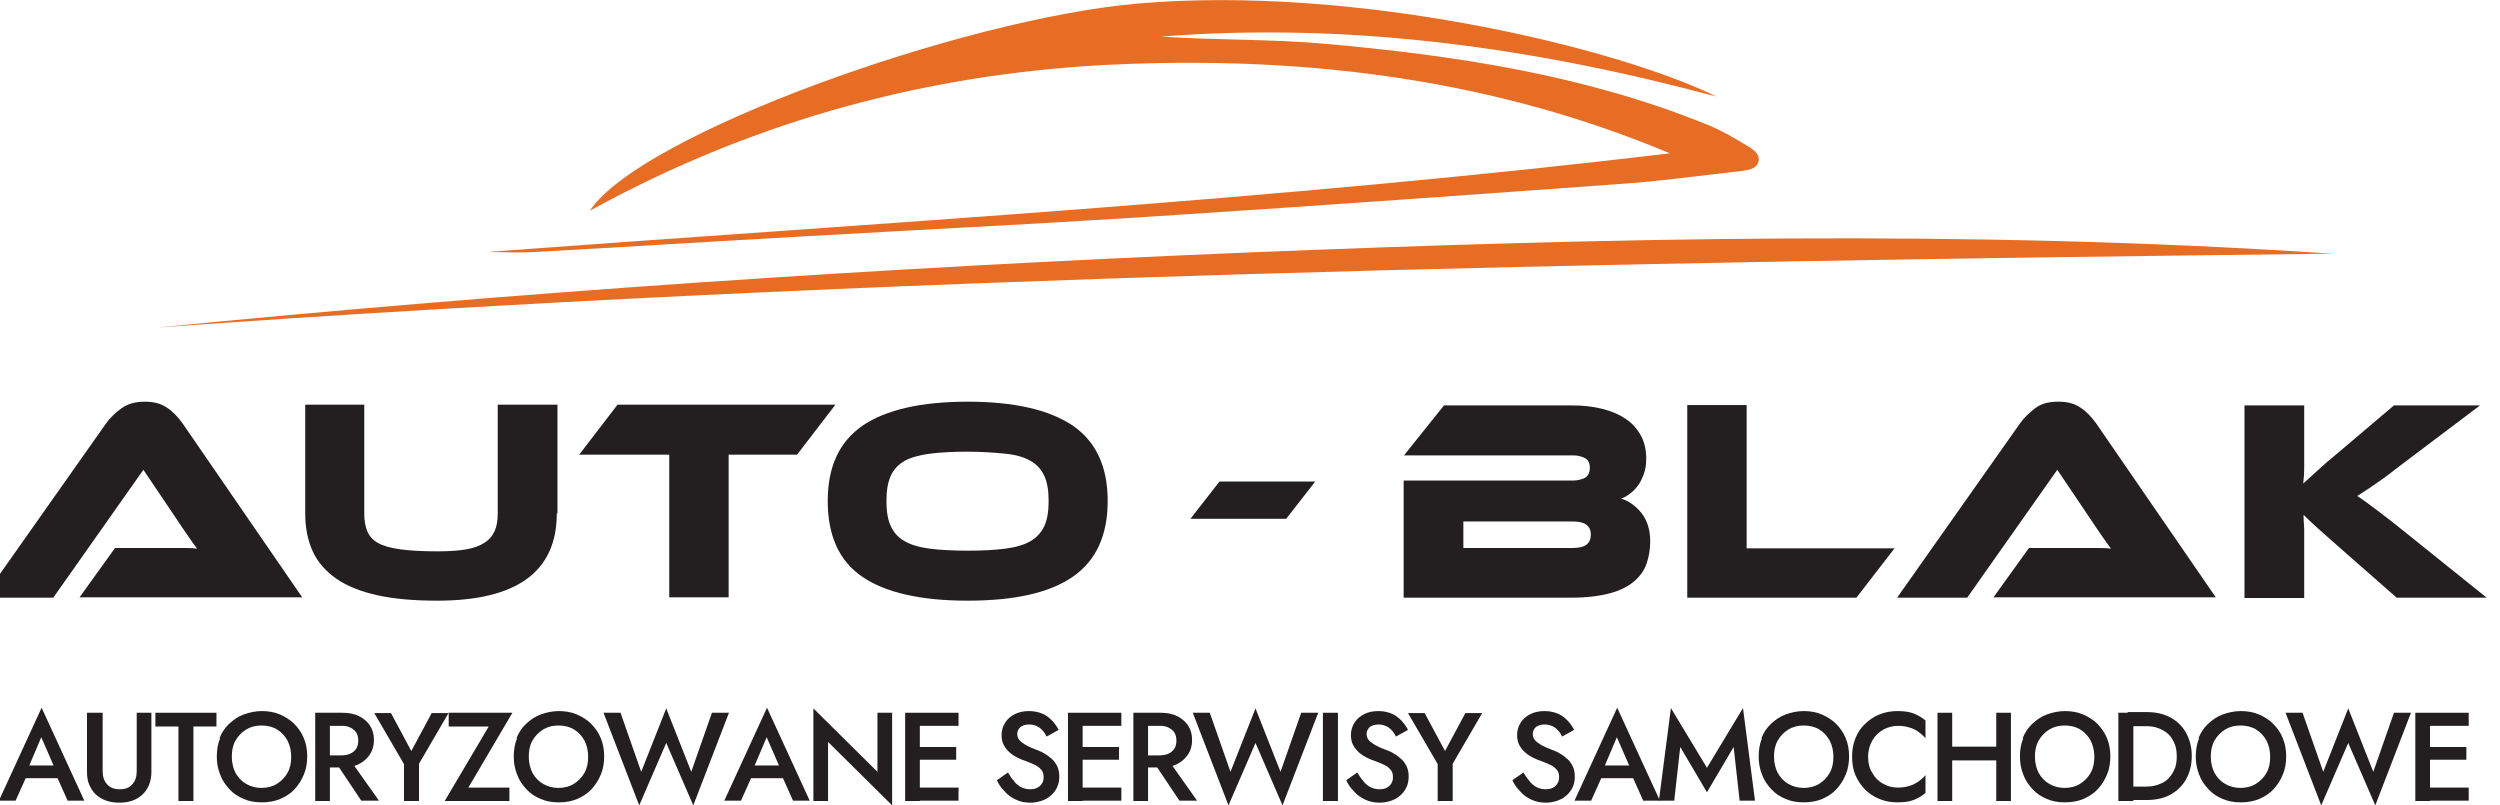 <svg width="149" height="48" viewBox="0 0 149 48" fill="none" xmlns="http://www.w3.org/2000/svg">
<g clip-path="url(#clip0_2973_7146)">
<g clip-path="url(#clip1_2973_7146)">
<path d="M29.248 15C52.475 13.28 76.041 11.94 99.527 9.14C89.086 4.76 78.169 3.38 66.972 3.82C55.756 4.26 45.157 7.06 35.154 12.56C38.157 8 57.327 1.14 67.728 0.22C80.794 -0.94 96.444 2.86 102.311 5.76C91.453 2.84 80.456 1.3 69.2 2.18C72.421 2.4 75.643 2.32 78.865 2.6C86.74 3.3 94.496 4.46 101.873 7.48C102.649 7.8 103.385 8.24 104.121 8.68C104.479 8.9 104.936 9.18 104.797 9.66C104.658 10.1 104.14 10.14 103.723 10.2C101.356 10.46 98.99 10.8 96.623 10.96C87.018 11.66 77.433 12.34 67.828 12.96C61.245 13.38 54.643 13.7 48.06 14.08C42.671 14.38 37.262 14.72 31.873 15.02C30.898 15.08 29.924 15.02 29.248 15.02V15Z" fill="#E86D24"/>
<path d="M138.982 15.12C95.748 15.62 52.515 16.42 9.381 19.52C30.918 17.4 52.475 15.96 74.092 15.06C95.728 14.18 117.365 13.66 138.982 15.12Z" fill="#E86D24"/>
<path d="M4.727 35.62L6.855 32.66H10.793C11.171 32.66 11.489 32.66 11.747 32.7C11.588 32.5 11.409 32.24 11.191 31.92C10.972 31.6 10.773 31.32 10.594 31.04L8.546 28L3.176 35.62H-1L6.318 25.24C6.557 24.9 6.855 24.62 7.233 24.34C7.591 24.08 8.048 23.94 8.625 23.94C9.202 23.94 9.6 24.06 9.958 24.3C10.316 24.54 10.614 24.86 10.872 25.22L18.012 35.6H4.727V35.62Z" fill="#231F20"/>
<path d="M33.185 30.6C33.185 34.06 30.819 35.8 26.066 35.8C24.694 35.8 23.5 35.7 22.506 35.48C21.512 35.26 20.696 34.94 20.06 34.5C19.424 34.06 18.946 33.52 18.648 32.88C18.35 32.24 18.191 31.48 18.191 30.6V24.12H21.71V30.6C21.71 31.02 21.77 31.38 21.89 31.66C22.009 31.94 22.208 32.18 22.526 32.36C22.844 32.54 23.282 32.66 23.858 32.74C24.435 32.82 25.171 32.86 26.085 32.86C26.762 32.86 27.338 32.82 27.796 32.74C28.253 32.66 28.611 32.52 28.89 32.34C29.168 32.16 29.367 31.92 29.486 31.64C29.605 31.36 29.665 31.02 29.665 30.6V24.12H33.225V30.6H33.185Z" fill="#231F20"/>
<path d="M49.79 24.12L47.503 27.1H43.427V35.6H39.887V27.1H34.517L36.804 24.12H49.77H49.79Z" fill="#231F20"/>
<path d="M57.666 23.94C60.45 23.94 62.518 24.42 63.93 25.36C65.322 26.32 66.018 27.8 66.018 29.86C66.018 31.92 65.322 33.42 63.93 34.38C62.538 35.34 60.45 35.8 57.666 35.8C54.881 35.8 52.773 35.32 51.401 34.38C50.009 33.44 49.333 31.92 49.333 29.86C49.333 27.8 50.029 26.32 51.421 25.36C52.813 24.42 54.901 23.94 57.685 23.94H57.666ZM57.666 32.82C58.56 32.82 59.296 32.78 59.913 32.7C60.529 32.62 61.026 32.48 61.404 32.26C61.782 32.04 62.06 31.74 62.239 31.36C62.418 30.98 62.498 30.48 62.498 29.86C62.498 29.24 62.418 28.74 62.239 28.36C62.06 27.98 61.802 27.68 61.404 27.46C61.026 27.24 60.529 27.1 59.913 27.04C59.296 26.98 58.541 26.92 57.666 26.92C56.791 26.92 56.035 26.96 55.418 27.04C54.802 27.12 54.305 27.26 53.927 27.46C53.549 27.68 53.271 27.96 53.092 28.36C52.913 28.74 52.833 29.24 52.833 29.86C52.833 30.48 52.913 30.98 53.092 31.36C53.271 31.74 53.529 32.04 53.927 32.26C54.305 32.48 54.802 32.62 55.418 32.7C56.035 32.78 56.791 32.82 57.666 32.82Z" fill="#231F20"/>
<path d="M78.387 28.7L76.657 30.92H70.95L72.68 28.7H78.387Z" fill="#231F20"/>
<path d="M96.564 29.7C97.061 29.84 97.478 30.14 97.836 30.58C98.174 31.02 98.353 31.58 98.353 32.26C98.353 32.74 98.274 33.18 98.135 33.6C97.996 34 97.737 34.36 97.379 34.66C97.021 34.96 96.544 35.2 95.947 35.36C95.35 35.52 94.595 35.62 93.7 35.62H83.657V28.64H93.76C94.018 28.64 94.257 28.58 94.456 28.48C94.654 28.38 94.754 28.16 94.754 27.88C94.754 27.6 94.654 27.4 94.456 27.3C94.257 27.2 94.018 27.14 93.779 27.14H83.677L86.064 24.16H93.62C94.297 24.16 94.913 24.22 95.47 24.36C96.027 24.5 96.504 24.7 96.882 24.96C97.279 25.22 97.578 25.56 97.797 25.96C98.015 26.36 98.115 26.82 98.115 27.34C98.115 27.68 98.075 27.98 97.976 28.24C97.876 28.5 97.777 28.74 97.618 28.94C97.478 29.14 97.319 29.3 97.12 29.44C96.942 29.58 96.743 29.68 96.544 29.74L96.564 29.7ZM87.217 31.08V32.66H93.72C94.098 32.66 94.376 32.6 94.555 32.46C94.734 32.32 94.814 32.12 94.814 31.86C94.814 31.6 94.734 31.42 94.555 31.28C94.376 31.14 94.098 31.08 93.72 31.08H87.217Z" fill="#231F20"/>
<path d="M112.93 32.66L110.643 35.62H100.561V24.14H104.101V32.68H112.95L112.93 32.66Z" fill="#231F20"/>
<path d="M118.797 35.62L120.925 32.66H124.862C125.24 32.66 125.558 32.66 125.817 32.7C125.658 32.5 125.479 32.24 125.26 31.92C125.041 31.6 124.842 31.32 124.663 31.04L122.615 28L117.246 35.62H113.069L120.388 25.24C120.626 24.9 120.925 24.62 121.283 24.34C121.641 24.06 122.098 23.94 122.675 23.94C123.251 23.94 123.649 24.06 124.007 24.3C124.365 24.54 124.663 24.86 124.922 25.22L132.061 35.6H118.777L118.797 35.62Z" fill="#231F20"/>
<path d="M148.189 35.62H142.84L139.399 32.6C138.803 32.08 138.365 31.68 138.047 31.4C137.729 31.12 137.49 30.88 137.291 30.68C137.291 30.94 137.311 31.22 137.331 31.5C137.331 31.78 137.331 32.06 137.331 32.34V35.64H133.771V24.16H137.331V26.82C137.331 27.18 137.331 27.52 137.331 27.86C137.331 28.2 137.311 28.52 137.272 28.82C137.49 28.62 137.769 28.36 138.107 28.06C138.425 27.76 138.862 27.38 139.38 26.96L142.681 24.16H147.811L143.436 27.46C143.059 27.74 142.72 28 142.442 28.22C142.164 28.44 141.885 28.62 141.666 28.78C141.448 28.94 141.229 29.08 141.05 29.2C140.871 29.32 140.672 29.44 140.493 29.56C140.831 29.78 141.229 30.08 141.686 30.42C142.144 30.76 142.76 31.24 143.496 31.84L148.229 35.64L148.189 35.62Z" fill="#231F20"/>
<path d="M1.665 45.88V46.08L0.929 47.72H-0.065L2.48 42.18L5.026 47.72H4.031L3.315 46.12V45.9L2.46 43.94L1.645 45.86L1.665 45.88ZM1.287 45.62H3.713L3.892 46.38H1.128L1.287 45.62Z" fill="#231F20"/>
<path d="M6.119 42.48V45.96C6.119 46.28 6.199 46.54 6.378 46.74C6.557 46.94 6.796 47.04 7.134 47.04C7.472 47.04 7.73 46.94 7.889 46.74C8.068 46.54 8.148 46.28 8.148 45.96V42.48H9.023V46C9.023 46.28 8.983 46.54 8.884 46.78C8.784 47 8.665 47.2 8.486 47.36C8.307 47.52 8.108 47.64 7.889 47.72C7.671 47.8 7.392 47.84 7.114 47.84C6.835 47.84 6.577 47.8 6.338 47.72C6.099 47.64 5.901 47.52 5.722 47.36C5.543 47.2 5.423 47 5.324 46.78C5.224 46.56 5.185 46.3 5.185 46V42.48H6.06H6.119Z" fill="#231F20"/>
<path d="M9.261 42.48H12.901V43.3H11.528V47.74H10.634V43.3H9.261V42.48Z" fill="#231F20"/>
<path d="M13.08 44C13.219 43.66 13.398 43.38 13.656 43.14C13.915 42.9 14.193 42.7 14.531 42.58C14.87 42.46 15.227 42.38 15.605 42.38C15.983 42.38 16.361 42.44 16.679 42.58C16.997 42.72 17.296 42.9 17.534 43.14C17.773 43.38 17.972 43.66 18.111 44C18.25 44.34 18.31 44.7 18.31 45.08C18.31 45.46 18.25 45.84 18.111 46.16C17.972 46.5 17.793 46.78 17.554 47.04C17.316 47.3 17.017 47.48 16.699 47.62C16.361 47.76 16.003 47.82 15.605 47.82C15.208 47.82 14.85 47.76 14.531 47.62C14.193 47.48 13.915 47.3 13.676 47.04C13.438 46.78 13.239 46.5 13.12 46.16C12.98 45.82 12.921 45.46 12.921 45.08C12.921 44.7 12.98 44.32 13.12 44H13.08ZM14.034 46.06C14.193 46.34 14.392 46.56 14.671 46.72C14.949 46.88 15.247 46.96 15.585 46.96C15.924 46.96 16.242 46.88 16.5 46.72C16.759 46.56 16.977 46.34 17.137 46.06C17.296 45.78 17.355 45.46 17.355 45.1C17.355 44.74 17.276 44.42 17.137 44.14C16.977 43.86 16.779 43.64 16.52 43.48C16.262 43.32 15.943 43.24 15.585 43.24C15.227 43.24 14.929 43.32 14.671 43.48C14.412 43.64 14.193 43.86 14.034 44.14C13.875 44.42 13.816 44.74 13.816 45.1C13.816 45.46 13.895 45.78 14.034 46.06Z" fill="#231F20"/>
<path d="M19.662 42.48V47.74H18.787V42.48H19.662ZM19.304 42.48H20.398C20.776 42.48 21.114 42.54 21.392 42.68C21.671 42.82 21.89 43 22.049 43.24C22.208 43.48 22.287 43.76 22.287 44.1C22.287 44.44 22.208 44.72 22.049 44.96C21.89 45.2 21.671 45.4 21.392 45.54C21.114 45.68 20.776 45.74 20.398 45.74H19.304V45.02H20.358C20.557 45.02 20.736 44.98 20.875 44.92C21.015 44.86 21.154 44.74 21.233 44.62C21.313 44.48 21.353 44.32 21.353 44.14C21.353 43.96 21.313 43.78 21.233 43.66C21.154 43.54 21.034 43.44 20.875 43.36C20.716 43.28 20.557 43.26 20.358 43.26H19.304V42.5V42.48ZM20.816 45.22L22.586 47.72H21.532L19.861 45.22H20.816Z" fill="#231F20"/>
<path d="M26.742 42.48L24.972 45.52V47.74H24.077V45.54L22.307 42.5H23.302L24.515 44.76L25.728 42.5H26.742V42.48Z" fill="#231F20"/>
<path d="M26.722 42.48H30.54L27.915 46.94H30.361V47.74H26.503L29.128 43.3H26.742V42.48H26.722Z" fill="#231F20"/>
<path d="M30.779 44C30.918 43.66 31.097 43.38 31.356 43.14C31.614 42.9 31.892 42.7 32.231 42.58C32.569 42.46 32.927 42.38 33.304 42.38C33.682 42.38 34.06 42.44 34.378 42.58C34.697 42.72 34.995 42.9 35.233 43.14C35.472 43.38 35.671 43.66 35.81 44C35.949 44.34 36.009 44.7 36.009 45.08C36.009 45.46 35.949 45.84 35.81 46.16C35.671 46.5 35.492 46.78 35.253 47.04C35.015 47.3 34.716 47.48 34.398 47.62C34.06 47.76 33.702 47.82 33.304 47.82C32.907 47.82 32.549 47.76 32.231 47.62C31.892 47.48 31.614 47.3 31.375 47.04C31.137 46.78 30.938 46.5 30.819 46.16C30.679 45.82 30.62 45.46 30.62 45.08C30.62 44.7 30.679 44.32 30.819 44H30.779ZM31.733 46.06C31.892 46.34 32.091 46.56 32.37 46.72C32.648 46.88 32.947 46.96 33.285 46.96C33.623 46.96 33.941 46.88 34.199 46.72C34.458 46.56 34.677 46.34 34.836 46.06C34.995 45.78 35.054 45.46 35.054 45.1C35.054 44.74 34.975 44.42 34.836 44.14C34.677 43.86 34.478 43.64 34.219 43.48C33.961 43.32 33.642 43.24 33.285 43.24C32.927 43.24 32.628 43.32 32.37 43.48C32.111 43.64 31.892 43.86 31.733 44.14C31.574 44.42 31.515 44.74 31.515 45.1C31.515 45.46 31.594 45.78 31.733 46.06Z" fill="#231F20"/>
<path d="M42.432 42.48H43.447L41.319 48L39.708 44.28L38.097 48L35.969 42.48H36.983L38.216 46L39.708 42.22L41.199 46L42.432 42.48Z" fill="#231F20"/>
<path d="M44.898 45.88V46.08L44.162 47.72H43.168L45.714 42.18L48.259 47.72H47.265L46.549 46.12V45.9L45.694 43.94L44.878 45.86L44.898 45.88ZM44.52 45.62H46.947L47.126 46.38H44.361L44.52 45.62Z" fill="#231F20"/>
<path d="M53.171 42.48V48L49.353 44.22V47.74H48.478V42.22L52.296 46V42.48H53.171Z" fill="#231F20"/>
<path d="M54.822 42.48V47.74H53.947V42.48H54.822ZM54.504 42.48H57.129V43.26H54.504V42.48ZM54.504 44.52H56.989V45.28H54.504V44.52ZM54.504 46.94H57.129V47.72H54.504V46.94Z" fill="#231F20"/>
<path d="M60.43 46.56C60.569 46.72 60.708 46.84 60.867 46.92C61.026 47 61.205 47.04 61.404 47.04C61.643 47.04 61.842 46.98 61.981 46.84C62.12 46.72 62.2 46.54 62.2 46.34C62.2 46.14 62.16 45.98 62.06 45.88C61.961 45.76 61.842 45.66 61.663 45.58C61.484 45.5 61.305 45.42 61.086 45.34C60.947 45.3 60.808 45.24 60.648 45.16C60.489 45.08 60.33 44.98 60.191 44.86C60.052 44.74 59.933 44.6 59.833 44.42C59.734 44.24 59.694 44.04 59.694 43.8C59.694 43.52 59.773 43.28 59.913 43.06C60.052 42.84 60.251 42.68 60.489 42.56C60.728 42.44 61.007 42.38 61.325 42.38C61.643 42.38 61.901 42.44 62.14 42.54C62.379 42.64 62.558 42.8 62.717 42.96C62.876 43.14 62.995 43.3 63.094 43.5L62.379 43.9C62.319 43.78 62.239 43.64 62.14 43.54C62.041 43.42 61.921 43.34 61.802 43.28C61.663 43.22 61.523 43.18 61.344 43.18C61.106 43.18 60.927 43.24 60.808 43.34C60.688 43.46 60.629 43.58 60.629 43.74C60.629 43.88 60.668 44 60.748 44.1C60.828 44.2 60.967 44.3 61.126 44.4C61.305 44.5 61.523 44.6 61.802 44.7C61.961 44.76 62.12 44.82 62.259 44.92C62.418 45 62.558 45.12 62.697 45.24C62.836 45.36 62.935 45.52 63.015 45.68C63.094 45.84 63.134 46.06 63.134 46.28C63.134 46.52 63.094 46.74 62.995 46.94C62.896 47.14 62.776 47.3 62.597 47.44C62.438 47.58 62.239 47.68 62.041 47.74C61.842 47.8 61.623 47.84 61.404 47.84C61.086 47.84 60.808 47.78 60.549 47.66C60.291 47.54 60.052 47.38 59.873 47.16C59.674 46.96 59.515 46.74 59.416 46.5L60.072 46.04C60.191 46.24 60.31 46.42 60.45 46.56H60.43Z" fill="#231F20"/>
<path d="M64.526 42.48V47.74H63.651V42.48H64.526ZM64.208 42.48H66.833V43.26H64.208V42.48ZM64.208 44.52H66.694V45.28H64.208V44.52ZM64.208 46.94H66.833V47.72H64.208V46.94Z" fill="#231F20"/>
<path d="M68.424 42.48V47.74H67.549V42.48H68.424ZM68.066 42.48H69.16C69.538 42.48 69.876 42.54 70.154 42.68C70.433 42.82 70.651 43 70.811 43.24C70.97 43.48 71.049 43.76 71.049 44.1C71.049 44.44 70.97 44.72 70.811 44.96C70.651 45.2 70.433 45.4 70.154 45.54C69.876 45.68 69.538 45.74 69.16 45.74H68.066V45.02H69.12C69.319 45.02 69.498 44.98 69.637 44.92C69.776 44.86 69.916 44.74 69.995 44.62C70.075 44.48 70.114 44.32 70.114 44.14C70.114 43.96 70.075 43.78 69.995 43.66C69.916 43.54 69.796 43.44 69.637 43.36C69.478 43.28 69.319 43.26 69.12 43.26H68.066V42.5V42.48ZM69.578 45.22L71.347 47.72H70.293L68.623 45.22H69.578Z" fill="#231F20"/>
<path d="M77.552 42.48H78.566L76.438 48L74.828 44.28L73.217 48L71.089 42.48H72.103L73.336 46L74.828 42.22L76.319 46L77.552 42.48Z" fill="#231F20"/>
<path d="M79.74 42.48V47.74H78.845V42.48H79.74Z" fill="#231F20"/>
<path d="M81.251 46.56C81.39 46.72 81.529 46.84 81.688 46.92C81.847 47 82.026 47.04 82.225 47.04C82.464 47.04 82.663 46.98 82.802 46.84C82.941 46.72 83.021 46.54 83.021 46.34C83.021 46.14 82.981 45.98 82.882 45.88C82.782 45.76 82.663 45.66 82.484 45.58C82.305 45.5 82.126 45.42 81.907 45.34C81.768 45.3 81.629 45.24 81.47 45.16C81.311 45.08 81.151 44.98 81.012 44.86C80.873 44.74 80.754 44.6 80.654 44.42C80.555 44.24 80.515 44.04 80.515 43.8C80.515 43.52 80.595 43.28 80.734 43.06C80.873 42.84 81.072 42.68 81.311 42.56C81.549 42.44 81.828 42.38 82.146 42.38C82.464 42.38 82.722 42.44 82.961 42.54C83.2 42.64 83.379 42.8 83.538 42.96C83.697 43.14 83.816 43.3 83.916 43.5L83.2 43.9C83.14 43.78 83.061 43.64 82.961 43.54C82.862 43.42 82.742 43.34 82.623 43.28C82.484 43.22 82.345 43.18 82.166 43.18C81.927 43.18 81.748 43.24 81.629 43.34C81.509 43.46 81.45 43.58 81.45 43.74C81.45 43.88 81.49 44 81.569 44.1C81.649 44.2 81.788 44.3 81.947 44.4C82.126 44.5 82.345 44.6 82.623 44.7C82.782 44.76 82.941 44.82 83.081 44.92C83.24 45 83.379 45.12 83.518 45.24C83.657 45.36 83.757 45.52 83.836 45.68C83.916 45.84 83.956 46.06 83.956 46.28C83.956 46.52 83.916 46.74 83.816 46.94C83.717 47.14 83.597 47.3 83.419 47.44C83.26 47.58 83.061 47.68 82.862 47.74C82.663 47.8 82.444 47.84 82.225 47.84C81.907 47.84 81.629 47.78 81.37 47.66C81.112 47.54 80.873 47.38 80.694 47.16C80.495 46.96 80.336 46.74 80.237 46.5L80.893 46.04C81.012 46.24 81.132 46.42 81.271 46.56H81.251Z" fill="#231F20"/>
<path d="M88.35 42.48L86.581 45.52V47.74H85.686V45.54L83.916 42.5H84.91L86.123 44.76L87.336 42.5H88.35V42.48Z" fill="#231F20"/>
<path d="M91.154 46.56C91.294 46.72 91.433 46.84 91.592 46.92C91.751 47 91.93 47.04 92.129 47.04C92.368 47.04 92.566 46.98 92.706 46.84C92.845 46.72 92.924 46.54 92.924 46.34C92.924 46.14 92.885 45.98 92.785 45.88C92.686 45.76 92.566 45.66 92.387 45.58C92.209 45.5 92.029 45.42 91.811 45.34C91.671 45.3 91.532 45.24 91.373 45.16C91.214 45.08 91.055 44.98 90.916 44.86C90.777 44.74 90.657 44.6 90.558 44.42C90.458 44.24 90.419 44.04 90.419 43.8C90.419 43.52 90.498 43.28 90.637 43.06C90.777 42.84 90.975 42.68 91.214 42.56C91.453 42.44 91.731 42.38 92.049 42.38C92.368 42.38 92.626 42.44 92.865 42.54C93.103 42.64 93.282 42.8 93.441 42.96C93.6 43.14 93.72 43.3 93.819 43.5L93.103 43.9C93.044 43.78 92.964 43.64 92.865 43.54C92.765 43.42 92.646 43.34 92.527 43.28C92.387 43.22 92.248 43.18 92.069 43.18C91.831 43.18 91.652 43.24 91.532 43.34C91.413 43.46 91.353 43.58 91.353 43.74C91.353 43.88 91.393 44 91.473 44.1C91.552 44.2 91.691 44.3 91.85 44.4C92.029 44.5 92.248 44.6 92.527 44.7C92.686 44.76 92.845 44.82 92.984 44.92C93.143 45 93.282 45.12 93.421 45.24C93.561 45.36 93.66 45.52 93.74 45.68C93.819 45.84 93.859 46.06 93.859 46.28C93.859 46.52 93.819 46.74 93.72 46.94C93.62 47.14 93.501 47.3 93.322 47.44C93.163 47.58 92.964 47.68 92.765 47.74C92.566 47.8 92.348 47.84 92.129 47.84C91.811 47.84 91.532 47.78 91.274 47.66C91.015 47.54 90.777 47.38 90.598 47.16C90.399 46.96 90.24 46.74 90.14 46.5L90.796 46.04C90.916 46.24 91.035 46.42 91.174 46.56H91.154Z" fill="#231F20"/>
<path d="M95.569 45.88V46.08L94.833 47.72H93.839L96.385 42.18L98.93 47.72H97.936L97.22 46.12V45.9L96.365 43.94L95.549 45.86L95.569 45.88ZM95.191 45.62H97.618L97.796 46.38H95.032L95.191 45.62Z" fill="#231F20"/>
<path d="M99.785 47.72H98.871L99.586 42.2L101.734 45.76L103.882 42.2L104.598 47.72H103.683L103.325 44.52L101.734 47.22L100.143 44.52L99.785 47.72Z" fill="#231F20"/>
<path d="M104.976 44C105.115 43.66 105.294 43.38 105.552 43.14C105.811 42.9 106.089 42.7 106.427 42.58C106.765 42.46 107.123 42.38 107.501 42.38C107.879 42.38 108.257 42.44 108.575 42.58C108.893 42.72 109.192 42.9 109.43 43.14C109.669 43.38 109.868 43.66 110.007 44C110.146 44.34 110.206 44.7 110.206 45.08C110.206 45.46 110.146 45.84 110.007 46.16C109.868 46.5 109.689 46.78 109.45 47.04C109.211 47.3 108.913 47.48 108.595 47.62C108.257 47.76 107.899 47.82 107.501 47.82C107.103 47.82 106.746 47.76 106.427 47.62C106.089 47.48 105.811 47.3 105.572 47.04C105.334 46.78 105.135 46.5 105.015 46.16C104.876 45.82 104.817 45.46 104.817 45.08C104.817 44.7 104.876 44.32 105.015 44H104.976ZM105.95 46.06C106.109 46.34 106.308 46.56 106.586 46.72C106.865 46.88 107.163 46.96 107.501 46.96C107.839 46.96 108.157 46.88 108.416 46.72C108.675 46.56 108.893 46.34 109.052 46.06C109.211 45.78 109.271 45.46 109.271 45.1C109.271 44.74 109.192 44.42 109.052 44.14C108.893 43.86 108.694 43.64 108.436 43.48C108.177 43.32 107.859 43.24 107.501 43.24C107.143 43.24 106.845 43.32 106.586 43.48C106.328 43.64 106.109 43.86 105.95 44.14C105.791 44.42 105.731 44.74 105.731 45.1C105.731 45.46 105.811 45.78 105.95 46.06Z" fill="#231F20"/>
<path d="M111.598 46.08C111.757 46.36 111.976 46.58 112.254 46.72C112.533 46.88 112.811 46.94 113.129 46.94C113.388 46.94 113.606 46.9 113.805 46.84C114.004 46.78 114.183 46.68 114.342 46.58C114.501 46.46 114.64 46.34 114.76 46.2V47.26C114.541 47.44 114.302 47.58 114.044 47.68C113.785 47.78 113.467 47.82 113.089 47.82C112.711 47.82 112.354 47.76 112.015 47.62C111.677 47.48 111.399 47.3 111.16 47.06C110.922 46.82 110.723 46.52 110.584 46.2C110.444 45.88 110.385 45.5 110.385 45.1C110.385 44.7 110.444 44.34 110.584 44C110.723 43.66 110.902 43.38 111.16 43.14C111.419 42.9 111.697 42.7 112.015 42.58C112.354 42.44 112.711 42.38 113.089 42.38C113.467 42.38 113.785 42.42 114.044 42.52C114.302 42.62 114.541 42.76 114.76 42.94V44C114.64 43.86 114.501 43.74 114.342 43.62C114.183 43.5 114.004 43.42 113.805 43.36C113.606 43.3 113.388 43.26 113.129 43.26C112.811 43.26 112.513 43.34 112.254 43.48C111.976 43.64 111.757 43.84 111.598 44.12C111.439 44.4 111.339 44.72 111.339 45.1C111.339 45.48 111.419 45.8 111.598 46.08Z" fill="#231F20"/>
<path d="M116.351 42.48V47.74H115.476V42.48H116.351ZM115.814 44.5H119.533V45.32H115.814V44.5ZM119.851 42.48V47.74H118.976V42.48H119.851Z" fill="#231F20"/>
<path d="M120.547 44C120.686 43.66 120.865 43.38 121.124 43.14C121.382 42.9 121.661 42.7 121.999 42.58C122.337 42.46 122.695 42.38 123.073 42.38C123.45 42.38 123.828 42.44 124.146 42.58C124.465 42.72 124.763 42.9 125.002 43.14C125.24 43.38 125.439 43.66 125.578 44C125.717 44.34 125.777 44.7 125.777 45.08C125.777 45.46 125.717 45.84 125.578 46.16C125.439 46.5 125.26 46.78 125.021 47.04C124.783 47.3 124.484 47.48 124.166 47.62C123.828 47.76 123.47 47.82 123.073 47.82C122.675 47.82 122.317 47.76 121.999 47.62C121.661 47.48 121.382 47.3 121.144 47.04C120.905 46.78 120.706 46.5 120.587 46.16C120.447 45.82 120.388 45.46 120.388 45.08C120.388 44.7 120.447 44.32 120.587 44H120.547ZM121.501 46.06C121.661 46.34 121.859 46.56 122.138 46.72C122.416 46.88 122.715 46.96 123.053 46.96C123.391 46.96 123.709 46.88 123.967 46.72C124.226 46.56 124.445 46.34 124.604 46.06C124.763 45.78 124.823 45.46 124.823 45.1C124.823 44.74 124.743 44.42 124.604 44.14C124.445 43.86 124.246 43.64 123.987 43.48C123.729 43.32 123.411 43.24 123.053 43.24C122.695 43.24 122.396 43.32 122.138 43.48C121.879 43.64 121.661 43.86 121.501 44.14C121.342 44.42 121.283 44.74 121.283 45.1C121.283 45.46 121.362 45.78 121.501 46.06Z" fill="#231F20"/>
<path d="M127.149 42.48V47.74H126.254V42.48H127.149ZM126.811 47.72V46.88H127.925C128.183 46.88 128.422 46.84 128.641 46.76C128.859 46.68 129.058 46.58 129.217 46.42C129.376 46.26 129.496 46.08 129.595 45.86C129.695 45.64 129.734 45.38 129.734 45.08C129.734 44.78 129.695 44.52 129.595 44.3C129.496 44.08 129.376 43.88 129.217 43.74C129.058 43.6 128.859 43.48 128.641 43.4C128.422 43.32 128.183 43.28 127.925 43.28H126.811V42.44H127.945C128.482 42.44 128.939 42.54 129.357 42.76C129.754 42.98 130.072 43.28 130.291 43.68C130.51 44.08 130.629 44.54 130.629 45.06C130.629 45.58 130.51 46.06 130.291 46.44C130.072 46.84 129.754 47.14 129.357 47.36C128.959 47.58 128.482 47.68 127.945 47.68H126.811V47.72Z" fill="#231F20"/>
<path d="M131.027 44C131.166 43.66 131.345 43.38 131.604 43.14C131.862 42.9 132.141 42.7 132.479 42.58C132.817 42.46 133.175 42.38 133.553 42.38C133.931 42.38 134.308 42.44 134.627 42.58C134.945 42.72 135.243 42.9 135.482 43.14C135.72 43.38 135.919 43.66 136.058 44C136.198 44.34 136.257 44.7 136.257 45.08C136.257 45.46 136.198 45.84 136.058 46.16C135.919 46.5 135.74 46.78 135.502 47.04C135.263 47.3 134.965 47.48 134.646 47.62C134.308 47.76 133.95 47.82 133.553 47.82C133.155 47.82 132.797 47.76 132.479 47.62C132.141 47.48 131.862 47.3 131.624 47.04C131.385 46.78 131.186 46.5 131.067 46.16C130.928 45.82 130.868 45.46 130.868 45.08C130.868 44.7 130.928 44.32 131.067 44H131.027ZM131.982 46.06C132.141 46.34 132.34 46.56 132.618 46.72C132.896 46.88 133.195 46.96 133.533 46.96C133.871 46.96 134.189 46.88 134.448 46.72C134.706 46.56 134.925 46.34 135.084 46.06C135.243 45.78 135.303 45.46 135.303 45.1C135.303 44.74 135.223 44.42 135.084 44.14C134.925 43.86 134.726 43.64 134.468 43.48C134.209 43.32 133.891 43.24 133.533 43.24C133.175 43.24 132.877 43.32 132.618 43.48C132.36 43.64 132.141 43.86 131.982 44.14C131.823 44.42 131.763 44.74 131.763 45.1C131.763 45.46 131.842 45.78 131.982 46.06Z" fill="#231F20"/>
<path d="M142.681 42.48H143.695L141.567 48L139.956 44.28L138.345 48L136.218 42.48H137.232L138.465 46L139.956 42.22L141.448 46L142.681 42.48Z" fill="#231F20"/>
<path d="M144.828 42.48V47.74H143.953V42.48H144.828ZM144.51 42.48H147.135V43.26H144.51V42.48ZM144.51 44.52H146.996V45.28H144.51V44.52ZM144.51 46.94H147.135V47.72H144.51V46.94Z" fill="#231F20"/>
</g>
</g>
<defs>
<clipPath id="clip0_2973_7146">
<rect width="148.235" height="48" fill="white"/>
</clipPath>
<clipPath id="clip1_2973_7146">
<rect width="149.189" height="48" fill="white" transform="translate(-1)"/>
</clipPath>
</defs>
</svg>
